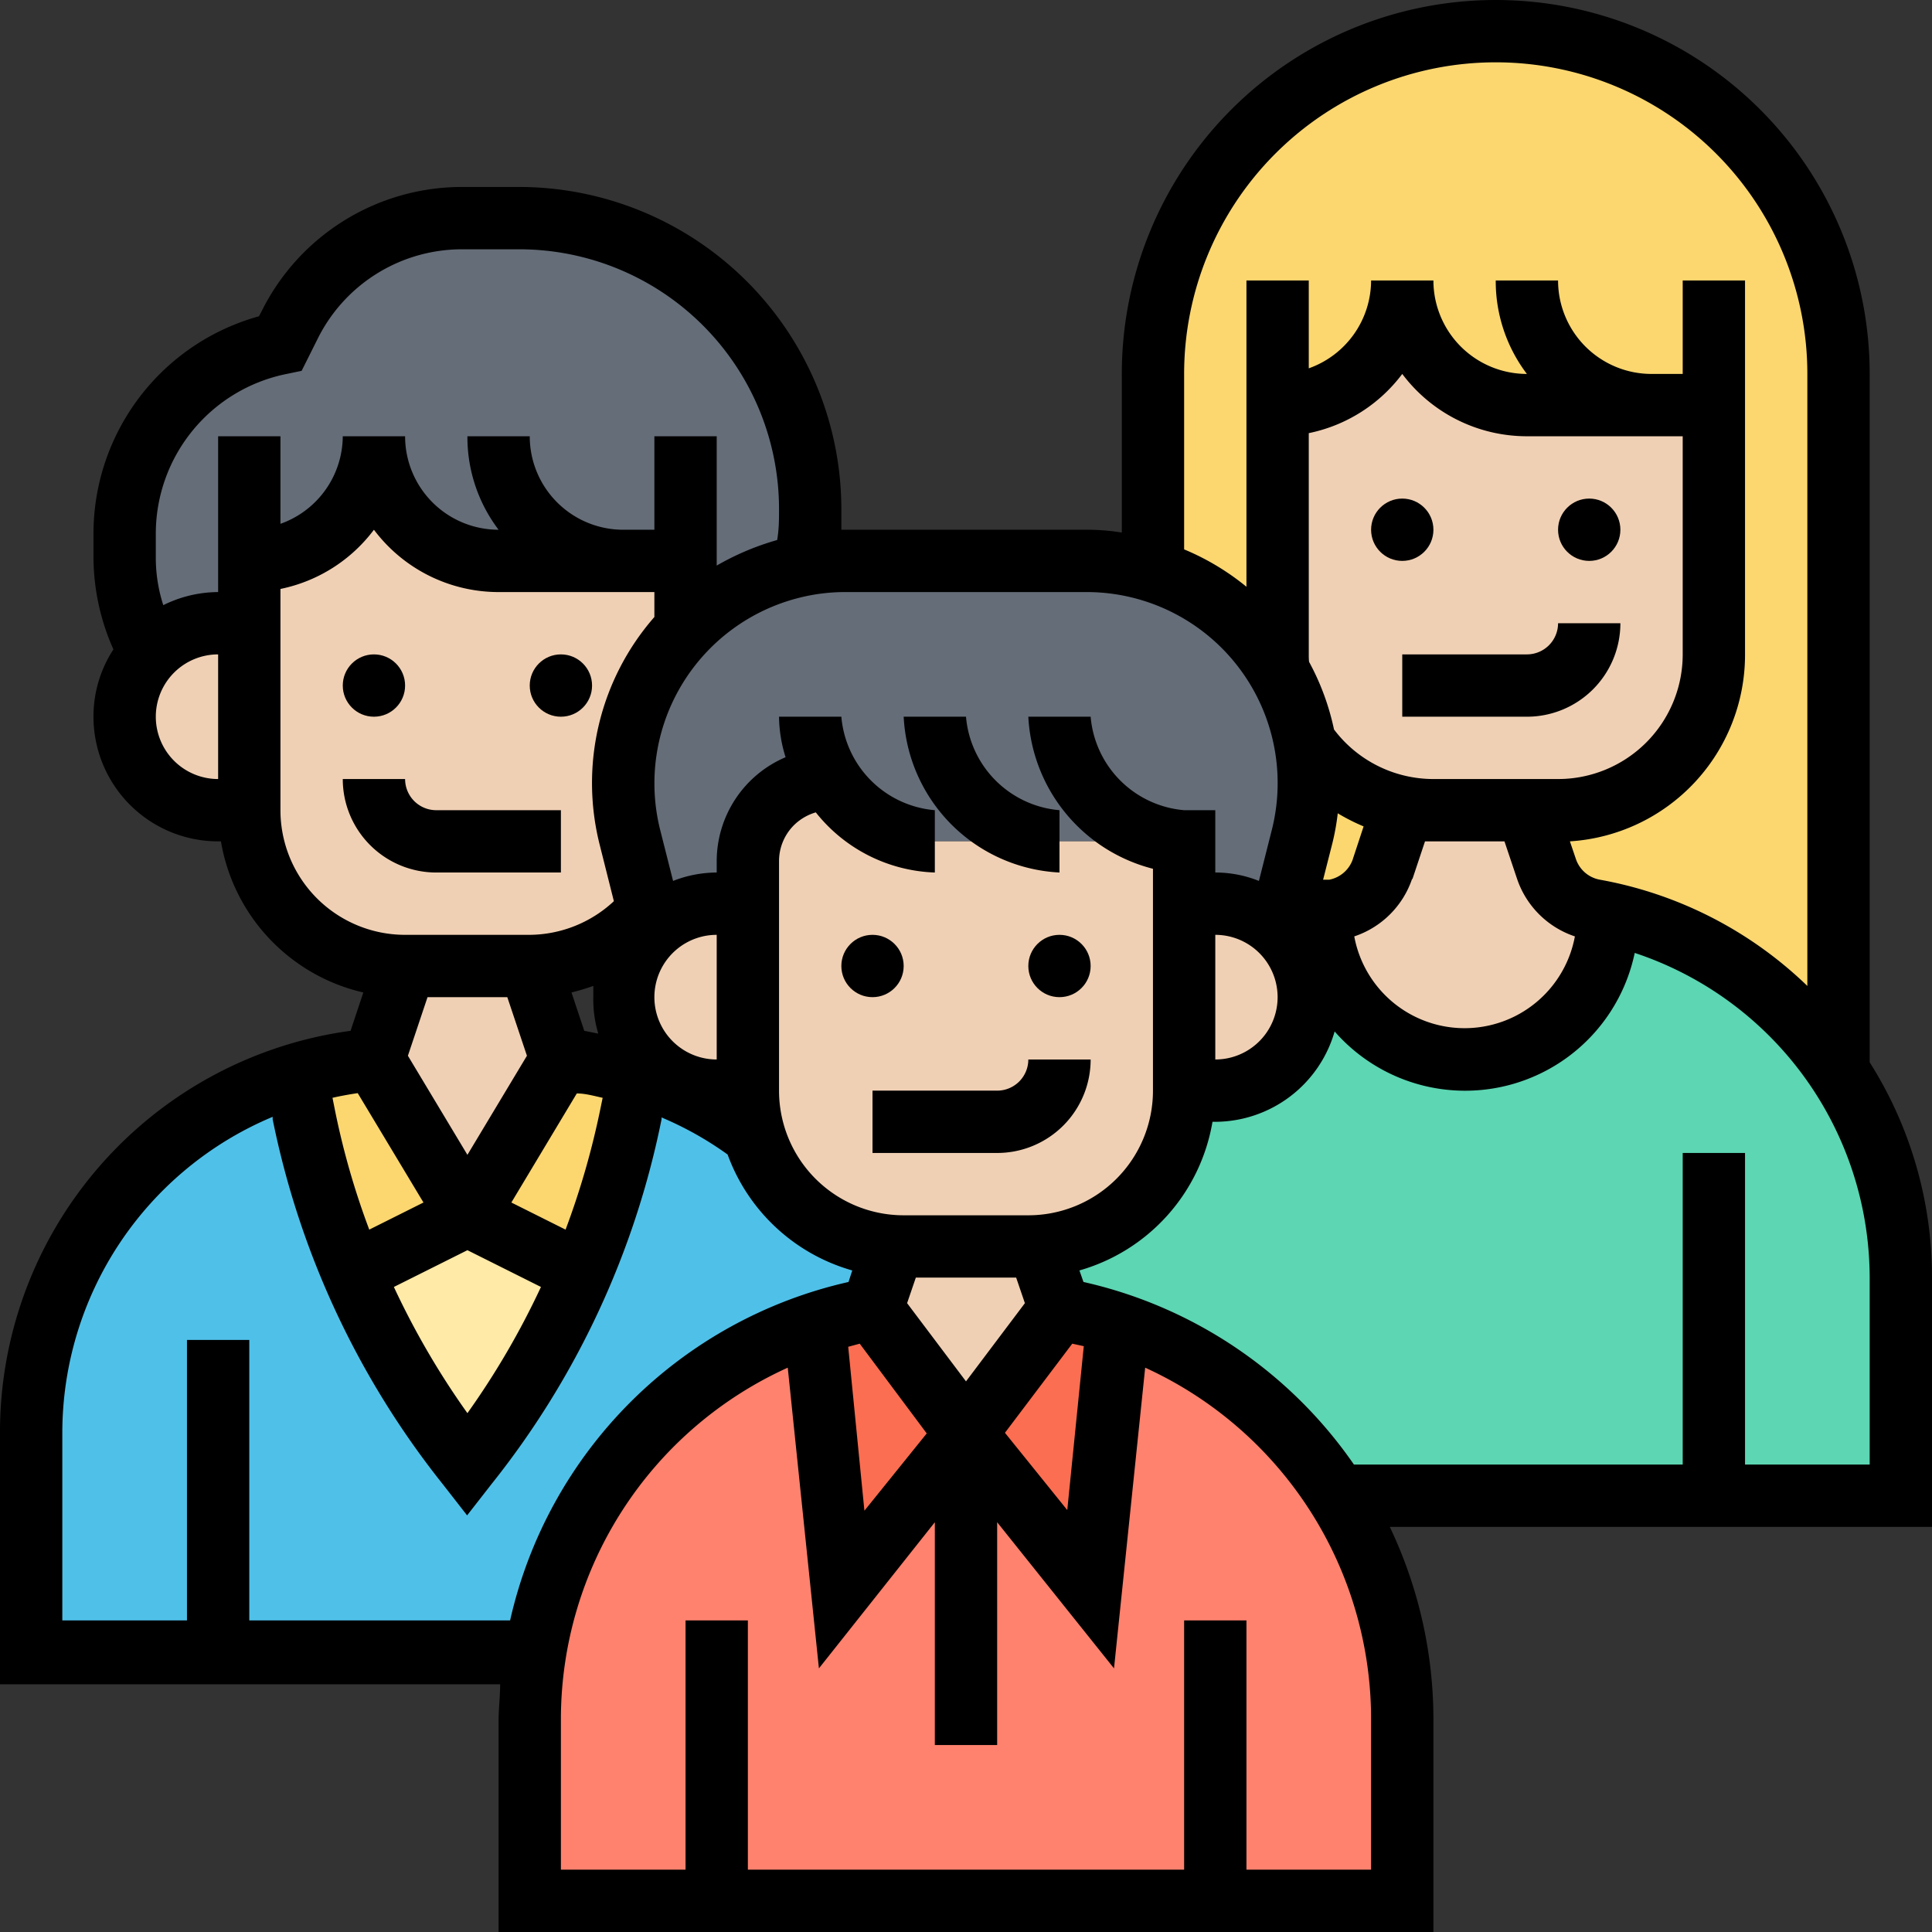 <svg xmlns="http://www.w3.org/2000/svg" viewBox="0 0 62 62"><rect x="0" y="0" width="62" height="62" fill="#333333" stroke="none"/><defs><style>.cls-1{fill:#ffeaa7;}.cls-2{fill:#fcd770;}.cls-3{fill:#4fc1e9;}.cls-4{fill:#5cd6b3;}.cls-5{fill:#ff826e;}.cls-6{fill:#fc6e51;}.cls-7{fill:#656d78;}.cls-8{fill:#f0d0b4;}</style></defs><g id="Layer_2" data-name="Layer 2"><g id="Layer_1-2" data-name="Layer 1"><path class="cls-1" d="M15,39l3.67,1.84A26,26,0,0,1,15,47a25.83,25.83,0,0,1-3.3-5.32c-.13-.28-.26-.56-.37-.85Z"/><path class="cls-2" d="M18,34a12.87,12.87,0,0,1,2.5.49l-.24,1.23a26.88,26.88,0,0,1-1.59,5.12L15,39Zm-6,0,3,5-3.67,1.83a25.88,25.88,0,0,1-1.59-5.11L9.5,34.5A12,12,0,0,1,12,34Z"/><path class="cls-3" d="M11.33,40.83c.11.29.24.57.37.85A25.83,25.83,0,0,0,15,47a26,26,0,0,0,3.67-6.16,26.66,26.66,0,0,0,1.59-5.12l.24-1.23a12.13,12.13,0,0,1,3.7,1.9A5,5,0,0,0,28.67,40h0L28,42a14.08,14.08,0,0,0-1.86.48,13.39,13.39,0,0,0-9,10.52H1v-7A12.07,12.07,0,0,1,9.5,34.5l.24,1.22A25.88,25.88,0,0,0,11.33,40.83Z"/><path class="cls-4" d="M42.43,30A4.61,4.61,0,0,0,44,32.87,4.57,4.57,0,0,0,47,34a4.62,4.62,0,0,0,4.57-4l.1-.72h0A12,12,0,0,1,61,41v7H42.91a13.34,13.34,0,0,0-7.06-5.52A13.93,13.93,0,0,0,34,42l-.67-2h0A5,5,0,0,0,38,35h1a3,3,0,0,0,2.13-5.11l-.08-.08,0-.13a8.56,8.56,0,0,1,1.25-.36Z"/><path class="cls-5" d="M23,61H17V55.18A13.09,13.09,0,0,1,17.18,53a13.39,13.39,0,0,1,9-10.52v0L27,51l4-5,4,5,.85-8.52A13.4,13.4,0,0,1,45,55.18V61H23Z"/><path class="cls-6" d="M35.85,42.48,35,51l-4-5,3-4A13.93,13.93,0,0,1,35.85,42.48ZM28,42l3,4-4,5-.85-8.5v0A14.08,14.08,0,0,1,28,42Z"/><path class="cls-2" d="M45,26l-.63,1.88a2,2,0,0,1-1.54,1.33l-.5.11a8.56,8.56,0,0,0-1.25.36l.71-2.83A7.13,7.13,0,0,0,42,25.12a6,6,0,0,0-.13-1.28h0A5,5,0,0,0,45,25.9Zm8-13H49a4,4,0,0,1-4-4,4,4,0,0,1-4,4v8a4.58,4.58,0,0,0,0,.53h0l-1.11-1.45A7.19,7.19,0,0,0,37,18.32V12a11,11,0,1,1,22,0V34.37a12,12,0,0,0-7.83-5.16,2,2,0,0,1-1.54-1.33L49,26h1a5,5,0,0,0,5-5V13Z"/><path class="cls-7" d="M20,18H16a4,4,0,0,1-4-4,4,4,0,0,1-4,4v2H7a3,3,0,0,0-2.19,1A6.28,6.28,0,0,1,4,17.89V17.1A6.21,6.21,0,0,1,9,11l.28-.56A6.2,6.2,0,0,1,14.84,7h1.83A9.32,9.32,0,0,1,26,16.33a9.61,9.61,0,0,1-.17,1.79h0A7,7,0,0,0,22,20.18V18Z"/><path class="cls-7" d="M38,27H30a4.24,4.24,0,0,1-3.36-2A2.64,2.64,0,0,0,24,27.64V29H23a3,3,0,0,0-2.05.81l-.14-.57-.6-2.39A7.13,7.13,0,0,1,22,20.18a7,7,0,0,1,3.83-2.05A6.14,6.14,0,0,1,27.12,18h7.76a7.07,7.07,0,0,1,2.12.32,7.19,7.19,0,0,1,2.91,1.77L41,21.54a6.57,6.57,0,0,1,.85,2.3A6,6,0,0,1,42,25.12a7.13,7.13,0,0,1-.21,1.73l-.71,2.83-.13,0A3,3,0,0,0,39,29H38Z"/><path class="cls-8" d="M17,31l1,3-3,5-3-5,1-3Z"/><path class="cls-8" d="M22,18v2.18a7.13,7.13,0,0,0-1.79,6.67l.6,2.39A5,5,0,0,1,17,31H13a5,5,0,0,1-5-5V18a4,4,0,0,0,4-4,4,4,0,0,0,4,4h6ZM8,20v6H7a3,3,0,0,1-2.19-5A3,3,0,0,1,7,20ZM51.57,30A4.62,4.62,0,0,1,47,34a4.57,4.57,0,0,1-3-1.13A4.63,4.63,0,0,1,42.43,30l-.1-.72.5-.11a2,2,0,0,0,1.54-1.33L45,26l0-.1a4.53,4.53,0,0,0,1,.1h3l.63,1.88a2,2,0,0,0,1.54,1.33l.5.1h0Z"/><path class="cls-8" d="M55,13v8a5,5,0,0,1-5,5H46a4.53,4.53,0,0,1-1-.1,5,5,0,0,1-3.14-2.06h0a6.59,6.59,0,0,0-.85-2.3h0A4.58,4.58,0,0,1,41,21V13a4,4,0,0,0,4-4,4,4,0,0,0,4,4h6ZM42,32a3,3,0,0,1-3,3H38V29h1a3,3,0,0,1,2,.72l.1.09A3,3,0,0,1,42,32Zm-9,8a1.83,1.83,0,0,0,.33,0h0L34,42l-3,4-3-4,.67-2h0A1.83,1.83,0,0,0,29,40Z"/><path class="cls-8" d="M34,27h4v8a5,5,0,0,1-4.67,5A1.83,1.83,0,0,1,33,40H29a1.83,1.83,0,0,1-.33,0,5,5,0,0,1-4.47-3.59A4.92,4.92,0,0,1,24,35V27.64A2.64,2.64,0,0,1,26.64,25,4.24,4.24,0,0,0,30,27ZM24,29v6H23a3,3,0,0,1-2.13-5.11l.08-.08A3,3,0,0,1,23,29Z"/><circle cx="28" cy="31" r="1"/><circle cx="34" cy="31" r="1"/><path d="M32,35H28v2h4a3,3,0,0,0,3-3H33A1,1,0,0,1,32,35Z"/><circle cx="45" cy="17" r="1"/><circle cx="51" cy="17" r="1"/><path d="M45,23h4a3,3,0,0,0,3-3H50a1,1,0,0,1-1,1H45Z"/><circle cx="12" cy="22" r="1"/><circle cx="18" cy="22" r="1"/><path d="M13,25H11a3,3,0,0,0,3,3h4V26H14A1,1,0,0,1,13,25Z"/><path d="M62,41a12.89,12.89,0,0,0-2-6.91V12a12,12,0,0,0-24,0v5.09A7,7,0,0,0,34.88,17H27c0-.23,0-.45,0-.68A10.35,10.35,0,0,0,16.67,6H14.85a7.18,7.18,0,0,0-6.46,4l-.08.15A7.24,7.24,0,0,0,3,17.1v.79a7.31,7.31,0,0,0,.64,2.95A3.93,3.93,0,0,0,3,23a4,4,0,0,0,4,4h.09a6,6,0,0,0,4.57,4.85l-.41,1.23A13,13,0,0,0,0,46.05v8H16.05c0,.39-.05.79-.05,1.18V62H46V55.18A14.36,14.36,0,0,0,44.6,49H62ZM38,12a10,10,0,0,1,20,0V31.64a12.85,12.85,0,0,0-6.66-3.41,1,1,0,0,1-.77-.67L50.38,27A6,6,0,0,0,56,21V9H54v3H53a3,3,0,0,1-3-3H48a4.92,4.92,0,0,0,1,3h0a3,3,0,0,1-3-3H44a3,3,0,0,1-2,2.82V9H40v9.83a8,8,0,0,0-2-1.2Zm1,18a2,2,0,0,1,0,4Zm3-9V13.9A5,5,0,0,0,45,12a5,5,0,0,0,4,2h5v7a4,4,0,0,1-4,4H46a4,4,0,0,1-3.19-1.59,8,8,0,0,0-.8-2.17C42,21.16,42,21.08,42,21Zm.66,7.23-.2,0,.3-1.18a7.55,7.55,0,0,0,.17-.95,6.46,6.46,0,0,0,.83.42l-.33,1A1,1,0,0,1,42.66,28.23Zm2.66,0L45.73,27,46,27h2.28l.4,1.19a2.94,2.94,0,0,0,1.86,1.86,3.6,3.6,0,0,1-7.08,0A2.94,2.94,0,0,0,45.32,28.19ZM34.88,19a6.13,6.13,0,0,1,5.94,7.61l-.42,1.66A3.75,3.75,0,0,0,39,28V26H38a3.29,3.29,0,0,1-3-3H33a5.32,5.32,0,0,0,4,4.88V35a4,4,0,0,1-4,4H29a4,4,0,0,1-4-4V27.64a1.63,1.63,0,0,1,.48-1.16,1.66,1.66,0,0,1,.7-.41A5.09,5.09,0,0,0,30,28V26a3.29,3.29,0,0,1-3-3H25a4.47,4.47,0,0,0,.21,1.3A3.63,3.63,0,0,0,23,27.64V28a3.87,3.87,0,0,0-1.4.27l-.42-1.66a6.14,6.14,0,0,1,4.48-7.43A6,6,0,0,1,27.12,19ZM27.59,43.12,29.74,46l-2,2.48-.52-5.26ZM31,44.33l-1.89-2.51.28-.82h3.22l.28.82Zm3.41-1.21.37.08-.53,5.26-2-2.48ZM16.28,32l.63,1.88L15,37.06l-1.91-3.18L13.72,32ZM23,34a2,2,0,0,1,0-4Zm-3.8-.83-.45-.09-.41-1.23c.24-.06.47-.13.7-.21,0,.12,0,.24,0,.36A3.78,3.78,0,0,0,19.2,33.17Zm-5.61,5.42-1.74.87a24.75,24.75,0,0,1-1.12-3.93l-.06-.3c.26-.06.54-.11.81-.15ZM15,40.12l2.36,1.18A25.62,25.62,0,0,1,15,45.35a25.62,25.62,0,0,1-2.36-4.05Zm3.15-.66-1.74-.87,2.1-3.5c.28,0,.55.08.83.14l-.06.29A25.68,25.68,0,0,1,18.15,39.46ZM5,17.1A5.23,5.23,0,0,1,9.2,12l.48-.1.5-1A5.17,5.17,0,0,1,14.84,8h1.83A8.34,8.34,0,0,1,25,16.33c0,.33,0,.65-.06,1a8.5,8.5,0,0,0-1.94.82V14H21v3H20a3,3,0,0,1-3-3H15a4.92,4.92,0,0,0,1,3h0a3,3,0,0,1-3-3H11a3,3,0,0,1-2,2.81V14H7v5a4,4,0,0,0-1.76.42A4.94,4.94,0,0,1,5,17.89ZM5,23a2,2,0,0,1,2-2v4A2,2,0,0,1,5,23Zm4,3V18.9A5,5,0,0,0,12,17a5,5,0,0,0,4,2h5v.8a8.09,8.09,0,0,0-1.76,7.29l.46,1.83A4,4,0,0,1,17,30H13A4,4,0,0,1,9,26ZM8,52V43H6v9H2v-6A11,11,0,0,1,8.75,35.84v.08a27.54,27.54,0,0,0,5.46,11.71l.78,1,.78-1a27.42,27.42,0,0,0,5.46-11.71v-.06a10.83,10.83,0,0,1,2.12,1.19,6,6,0,0,0,4,3.72l-.12.37A14.38,14.38,0,0,0,16.37,52Zm36,8H40V52H38v8H24V52H22v8H18V55.18a12.39,12.39,0,0,1,7.28-11.29l1,9.65L30,48.85V56h2V48.85l3.75,4.69,1-9.65A12.4,12.4,0,0,1,44,55.18ZM60,47H56V37H54V47H43.45a14.38,14.38,0,0,0-8.68-5.86l-.13-.37A6,6,0,0,0,38.91,36H39a4,4,0,0,0,3.83-2.9,5.56,5.56,0,0,0,9.63-2.52A11,11,0,0,1,60,41Z"/><path d="M34,28V26a3.29,3.29,0,0,1-3-3H29A5.27,5.27,0,0,0,34,28Z"/></g></g></svg>